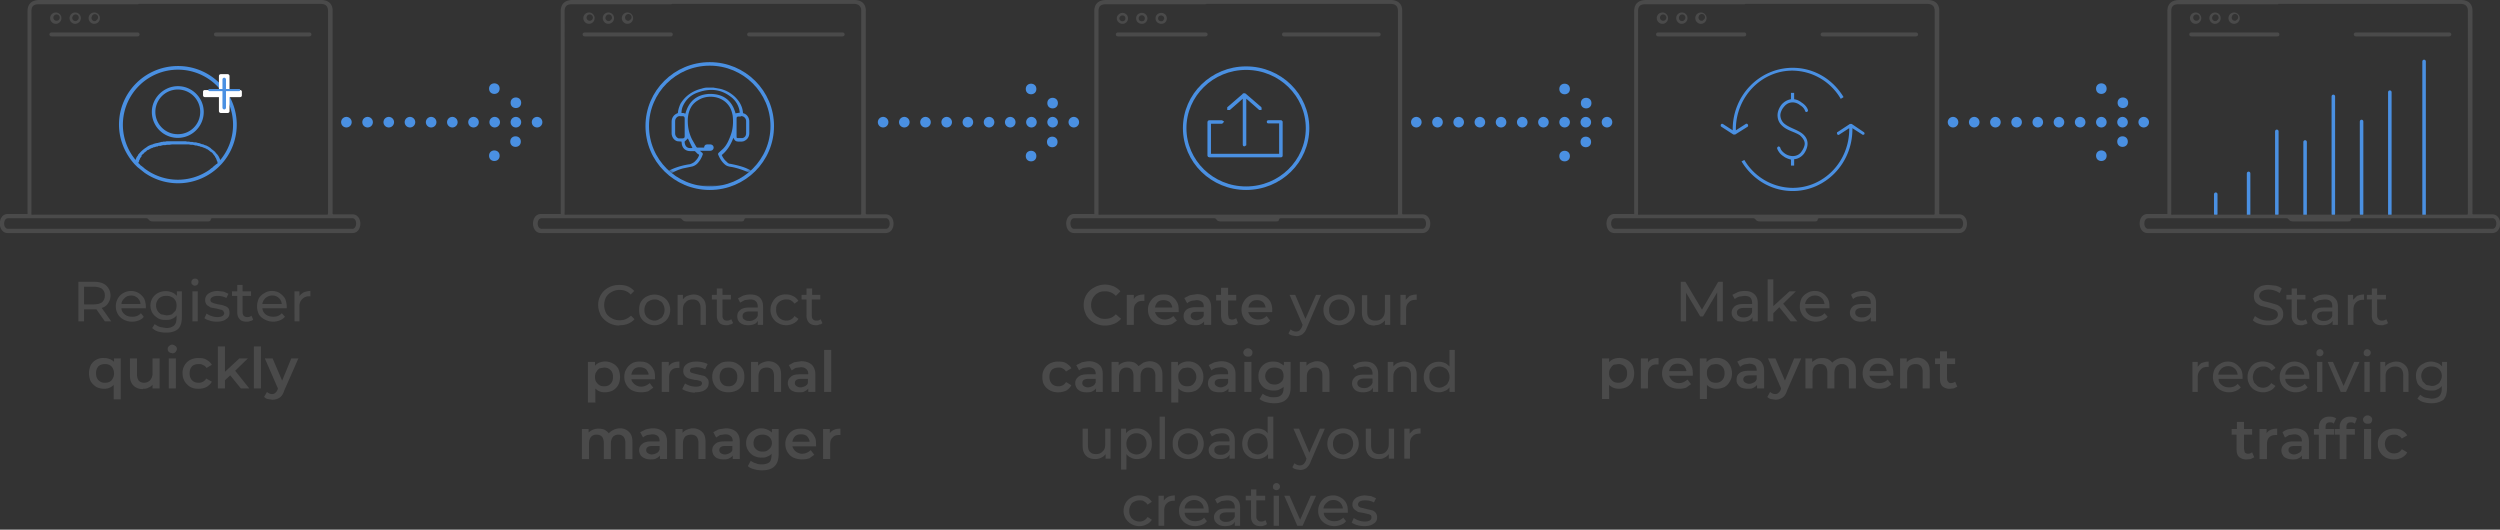 <svg xmlns="http://www.w3.org/2000/svg" xmlns:xlink="http://www.w3.org/1999/xlink" viewBox="0 0 708 150">
  <rect x="0" y="0" width="708" height="150" fill="#333333" stroke="none"/>
  <defs>
    <ellipse id="a" cx="17.2" cy="17.1" rx="17.2" ry="17.1"/>
  </defs>
  <g fill="none" fill-rule="evenodd">
    <path fill="#4A4A4A" fill-rule="nonzero" d="M23.8 91v-3.4h3.5l2.4 3.4h1.8l-2.7-3.8c.8-.2 1.4-.7 1.8-1.3.4-.6.7-1.3.7-2.2 0-1.2-.5-2.2-1.3-2.9-.8-.7-2-1-3.4-1h-4.4V91h1.6Zm2.7-4.8h-2.7v-5h2.7c1 0 1.8.2 2.4.6.5.5.8 1 .8 1.9 0 .8-.3 1.4-.8 1.9-.6.4-1.3.6-2.4.6Zm10.9 4.9a5 5 0 0 0 2-.4c.5-.2 1-.5 1.3-1l-.8-1c-.6.7-1.4 1-2.4 1-.9 0-1.6-.2-2.1-.6-.6-.5-1-1-1-1.8h6.9v-.5c0-.8-.2-1.6-.5-2.3-.4-.6-.9-1.1-1.5-1.5-.7-.4-1.4-.6-2.2-.6-.8 0-1.5.2-2.2.6a4 4 0 0 0-1.5 1.5c-.4.7-.6 1.4-.6 2.3 0 .8.2 1.5.6 2.2a4 4 0 0 0 1.6 1.5 5 5 0 0 0 2.4.6Zm2.4-5h-5.4c0-.7.4-1.2.9-1.7.4-.4 1-.7 1.8-.7a2.6 2.6 0 0 1 2.7 2.5Zm7.3 8.1c1.5 0 2.6-.4 3.3-1 .8-.8 1.1-1.9 1.1-3.4v-7.3h-1.4v1.3c-.4-.4-.8-.8-1.4-1a4.7 4.7 0 0 0-4 .2c-.6.3-1.1.8-1.5 1.4a4 4 0 0 0-.6 2.1c0 .8.2 1.5.6 2.2.4.6.9 1 1.5 1.4.7.4 1.4.5 2.2.5.7 0 1.2 0 1.8-.3.5-.2 1-.5 1.3-1v.7c0 1-.2 1.7-.7 2.2-.5.4-1.2.7-2.2.7l-1.8-.3c-.6-.2-1-.5-1.5-.8l-.7 1.1c.4.4 1 .8 1.7 1 .8.2 1.5.3 2.3.3Zm0-4.9-1.5-.3c-.4-.3-.8-.6-1-1-.3-.5-.4-1-.4-1.5 0-.8.3-1.4.8-2a3 3 0 0 1 2.1-.7 3 3 0 0 1 2.1.7c.6.6.8 1.2.8 2 0 .6-.1 1-.3 1.5l-1 1c-.5.2-1 .3-1.6.3Zm8.1-8.4a1 1 0 0 0 1-1 1 1 0 0 0-.2-.7 1 1 0 0 0-.8-.3 1 1 0 0 0-1 1c0 .3 0 .5.3.7.2.2.4.3.7.3ZM56 91v-8.5h-1.5V91H56Zm5.4.1c1 0 2-.2 2.6-.7.7-.4 1-1 1-1.8 0-.6-.1-1-.4-1.4-.3-.3-.7-.5-1.1-.6-.4-.2-1-.3-1.7-.4l-1.2-.3-.7-.3a.8.8 0 0 1-.3-.7c0-.3.2-.6.6-.8.3-.2.8-.3 1.4-.3 1 0 1.8.2 2.5.6l.6-1.2-1.3-.6-1.7-.2c-1.1 0-2 .3-2.6.7-.7.5-1 1.1-1 1.9 0 .6.2 1 .5 1.4l1.1.7 1.7.3 1.1.3c.3 0 .5.2.7.3l.3.6c0 .8-.7 1.2-2 1.2a5.6 5.6 0 0 1-3-1l-.6 1.3c.3.3.8.5 1.5.7.6.2 1.3.3 2 .3Zm8.5 0c.3 0 .6 0 1-.2.3 0 .6-.2.8-.4l-.5-1.1c-.3.3-.7.4-1.2.4-.4 0-.7-.1-1-.4-.2-.2-.3-.6-.3-1v-4.6h2.4v-1.3h-2.4v-1.8h-1.5v1.8h-1.5v1.3h1.5v4.6c0 .9.2 1.5.7 2 .4.5 1.1.7 2 .7Zm7.4 0a5 5 0 0 0 2-.4c.5-.2 1-.5 1.4-1l-.9-1c-.6.7-1.4 1-2.4 1-.8 0-1.5-.2-2.1-.6-.6-.5-.9-1-1-1.8h6.9v-.5c0-.8-.2-1.6-.5-2.3-.4-.6-.9-1.1-1.5-1.5-.6-.4-1.4-.6-2.2-.6-.8 0-1.5.2-2.1.6a4 4 0 0 0-1.6 1.5c-.3.7-.5 1.4-.5 2.3 0 .8.2 1.5.5 2.2a4 4 0 0 0 1.7 1.5 5 5 0 0 0 2.3.6Zm2.5-5h-5.5c.1-.7.4-1.2.9-1.7.5-.4 1.1-.7 1.8-.7a2.6 2.6 0 0 1 2.8 2.5Zm5 4.9v-4.2c0-1 .3-1.6.8-2.1s1.1-.8 2-.8h.3v-1.5c-.7 0-1.4.2-1.9.4-.5.3-1 .7-1.2 1.1v-1.4h-1.4V91h1.5Zm-50.6 22.1v-11.6h-1.9v1a3 3 0 0 0-1.2-.8c-.5-.2-1-.3-1.6-.3a4 4 0 0 0-3.8 2c-.3.7-.5 1.5-.5 2.3 0 .9.2 1.7.5 2.3.4.7 1 1.2 1.6 1.6.6.3 1.4.5 2.2.5 1.2 0 2-.4 2.7-1.1v4.1h2Zm-4.5-4.7c-.7 0-1.3-.2-1.8-.7-.5-.5-.7-1.2-.7-2s.2-1.4.7-2c.5-.4 1.1-.6 1.8-.6.8 0 1.4.2 1.9.7.4.5.7 1.1.7 2 0 .7-.3 1.4-.7 1.9-.5.5-1.1.7-1.9.7Zm10.8 1.7c.5 0 1 0 1.5-.3.5-.2 1-.5 1.2-.9v1.1h2v-8.5h-2v4.3c0 .8-.3 1.4-.7 1.9-.4.4-1 .7-1.7.7-.6 0-1.1-.2-1.5-.6-.3-.4-.5-1-.5-1.7v-4.6h-2v4.8c0 1.3.3 2.2 1 2.9.6.6 1.5 1 2.7 1Zm8.3-10c.3 0 .7-.2.9-.4.2-.3.4-.5.4-.9a1 1 0 0 0-.4-.8c-.3-.2-.6-.4-1-.4-.3 0-.6.2-.8.4-.3.2-.4.5-.4.8 0 .4.1.7.4.9.2.2.5.3.9.3Zm1 9.9v-8.5h-2v8.5h2Zm6.5.1c.8 0 1.6-.2 2.2-.5.6-.4 1.1-.8 1.5-1.5l-1.6-.9a2.4 2.4 0 0 1-2.1 1.2c-.8 0-1.4-.2-1.9-.7-.5-.5-.7-1.2-.7-2s.2-1.4.7-2c.5-.4 1.1-.6 1.9-.6.4 0 .8 0 1.2.3.4.1.7.4 1 .8l1.5-.9c-.4-.6-.8-1-1.5-1.4-.6-.4-1.3-.5-2.2-.5a5 5 0 0 0-2.4.5 4.1 4.1 0 0 0-2.2 3.8c0 .9.2 1.6.6 2.3.4.7 1 1.2 1.6 1.6a5 5 0 0 0 2.4.5Zm7.4-.1v-2.3l1.5-1.4 3 3.7h2.4l-4-5 3.6-3.5h-2.4l-4.1 3.8v-7.2h-2V110h2Zm10.2 0V98.1h-2V110h2Zm3.3 3.2c.7 0 1.4-.2 2-.6.5-.3 1-1 1.3-2l4-9.1h-2l-2.6 6.3-2.7-6.3H75l3.7 8.5-.1.4c-.2.4-.4.7-.7.9-.2.2-.5.3-.8.3a2.2 2.2 0 0 1-1.5-.6l-.8 1.4c.3.3.6.5 1 .6l1.3.2ZM175.4 92.1c.9 0 1.7-.1 2.4-.4a5 5 0 0 0 1.9-1.3l-1-1c-1 .9-2 1.3-3.2 1.3-.9 0-1.6-.2-2.3-.6a4 4 0 0 1-1.6-1.5c-.3-.7-.5-1.4-.5-2.2 0-.8.2-1.5.5-2.2a4 4 0 0 1 1.6-1.5c.7-.4 1.4-.6 2.3-.6 1.2 0 2.3.4 3.1 1.3l1-1a5 5 0 0 0-1.8-1.3c-.7-.3-1.5-.4-2.4-.4-1.1 0-2.1.2-3 .7a5.5 5.5 0 0 0-3 5c0 1 .3 2 .8 3a6.2 6.2 0 0 0 5.2 2.8Zm10 0c.8 0 1.6-.2 2.2-.6a4 4 0 0 0 1.6-1.5c.4-.7.6-1.4.6-2.2 0-.9-.2-1.6-.6-2.3a4 4 0 0 0-1.6-1.5 4.7 4.7 0 0 0-4.5 0 4 4 0 0 0-1.6 1.5c-.4.7-.5 1.4-.5 2.3 0 .8.1 1.5.5 2.2a4 4 0 0 0 1.6 1.5c.7.4 1.4.6 2.3.6Zm0-1.3c-.6 0-1-.2-1.5-.4-.4-.3-.8-.6-1-1-.3-.5-.4-1-.4-1.6 0-.6.1-1.1.4-1.6.2-.5.6-.8 1-1a3 3 0 0 1 1.5-.4c.5 0 1 .1 1.4.4.5.2.8.5 1 1 .3.5.4 1 .4 1.6 0 .5-.1 1-.4 1.5-.2.5-.5.8-1 1-.4.3-.9.5-1.4.5Zm8 1.2v-4.4c0-.9.3-1.6.8-2 .4-.5 1-.8 2-.8.7 0 1.2.2 1.6.6.4.5.6 1 .6 1.9V92h1.5v-4.9c0-1.2-.3-2.1-1-2.7-.5-.6-1.4-1-2.5-1-.6 0-1.2.2-1.8.4a3 3 0 0 0-1.2 1v-1.3h-1.5V92h1.5Zm12.3.1c.4 0 .7 0 1-.2.4 0 .6-.2.9-.4l-.5-1.1c-.4.3-.8.4-1.2.4-.4 0-.8-.1-1-.4-.2-.2-.3-.6-.3-1v-4.6h2.4v-1.3h-2.4v-1.8H203v1.8h-1.4v1.3h1.4v4.6c0 .9.3 1.5.7 2 .5.5 1.2.7 2 .7Zm6.2 0c.6 0 1.2-.1 1.7-.3.5-.2.8-.5 1-1V92h1.5v-5.1c0-1.2-.3-2-.9-2.6-.6-.6-1.5-.9-2.7-.9-.7 0-1.3.1-2 .3l-1.5.8.6 1.2 1.3-.7 1.4-.2c.8 0 1.3.1 1.7.5.4.3.6.9.6 1.5v.3h-2.4c-1.2 0-2 .2-2.6.7-.6.5-.8 1-.8 1.8 0 .7.2 1.3.8 1.8.6.5 1.3.7 2.3.7Zm.3-1.2c-.6 0-1-.1-1.4-.4-.4-.2-.5-.5-.5-1 0-.8.6-1.3 2-1.3h2.3v1.2c-.2.5-.5.9-1 1.1-.4.3-.9.4-1.4.4Zm10.5 1.2c.7 0 1.4-.2 2-.5.6-.3 1.1-.7 1.4-1.3l-1.1-.8a2.6 2.6 0 0 1-2.3 1.3 3 3 0 0 1-1.5-.4c-.5-.3-.8-.6-1-1-.3-.5-.4-1-.4-1.6 0-.6 0-1.1.3-1.6s.6-.8 1-1a3 3 0 0 1 1.6-.4c.4 0 .9 0 1.3.3.4.2.7.5 1 .9l1.1-.8c-.3-.5-.8-1-1.4-1.3a4.8 4.8 0 0 0-4.4 0 4 4 0 0 0-1.5 1.6c-.4.7-.6 1.4-.6 2.3 0 .8.2 1.5.6 2.2.4.6.9 1.2 1.6 1.5.6.4 1.4.6 2.3.6Zm8.3 0c.4 0 .7 0 1-.2.4 0 .7-.2.9-.4l-.5-1.1c-.3.3-.7.4-1.2.4-.4 0-.7-.1-1-.4-.2-.2-.3-.6-.3-1v-4.6h2.4v-1.3H230v-1.8h-1.6v1.8H227v1.3h1.4v4.6c0 .9.3 1.5.7 2 .5.5 1.2.7 2 .7Zm-62.4 22V110c.6.7 1.5 1.1 2.7 1.1.8 0 1.6-.2 2.2-.5a4 4 0 0 0 1.6-1.6c.3-.6.5-1.4.5-2.3 0-.8-.2-1.6-.5-2.3a4 4 0 0 0-1.6-1.5 4.5 4.5 0 0 0-3.8-.2 3 3 0 0 0-1.2.9v-1.1h-2V114h2Zm2.5-4.7c-.5 0-1-.1-1.3-.3-.4-.2-.7-.6-1-1-.2-.4-.3-.8-.3-1.4 0-.5.1-1 .4-1.4.2-.4.5-.7.9-1l1.3-.2c.7 0 1.3.2 1.8.7.5.5.7 1.1.7 2 0 .7-.2 1.4-.7 1.9-.5.5-1 .7-1.8.7Zm10.5 1.7c.7 0 1.3-.1 2-.3l1.4-1-1-1.3c-.7.6-1.5 1-2.4 1a3 3 0 0 1-1.8-.6c-.5-.4-.9-.9-1-1.5h6.7v-.6c0-.9-.1-1.7-.5-2.3a4 4 0 0 0-1.5-1.6c-.7-.4-1.4-.5-2.3-.5-.8 0-1.6.1-2.2.5a4 4 0 0 0-1.6 1.6c-.4.6-.6 1.4-.6 2.2 0 .9.2 1.6.6 2.3a4 4 0 0 0 1.7 1.6c.7.3 1.5.5 2.5.5Zm2-5h-4.8c.1-.7.4-1.2.8-1.6.5-.4 1-.5 1.6-.5.7 0 1.2.2 1.7.5.4.4.7 1 .8 1.5Zm5.9 4.9v-4.1c0-.9.2-1.6.6-2 .5-.5 1-.7 1.9-.7h.4v-1.8c-1.4 0-2.4.4-3 1.3v-1.2h-2v8.5h2Zm7.3.1c1.2 0 2.2-.2 2.9-.7.7-.5 1-1.1 1-2 0-.5-.1-1-.5-1.3-.3-.4-.6-.6-1-.7l-1.8-.4-1.5-.4c-.3-.1-.5-.3-.5-.7 0-.3.2-.5.5-.7l1.3-.2c1 0 1.8.2 2.5.6l.7-1.5a5 5 0 0 0-1.4-.5 8 8 0 0 0-1.8-.2c-1.1 0-2 .2-2.7.7-.7.5-1 1.1-1 2 0 .6.2 1 .5 1.4.3.3.7.6 1.1.7l1.7.4c.7 0 1.2.2 1.5.3.3.1.5.3.5.6 0 .7-.6 1-1.8 1a5.7 5.7 0 0 1-3-.9l-.8 1.6a7.6 7.6 0 0 0 3.6 1Zm9.5 0c.9 0 1.6-.2 2.3-.5a4 4 0 0 0 1.7-1.6c.4-.7.5-1.4.5-2.3 0-.8-.1-1.6-.5-2.2-.4-.7-1-1.2-1.7-1.6-.7-.4-1.4-.5-2.3-.5-.9 0-1.7.1-2.3.5-.7.4-1.3 1-1.7 1.6-.4.6-.6 1.4-.6 2.2 0 .9.2 1.6.6 2.3a4 4 0 0 0 1.7 1.6c.6.3 1.4.5 2.3.5Zm0-1.7c-.7 0-1.4-.2-1.8-.7-.5-.5-.7-1.2-.7-2s.2-1.4.7-2c.4-.4 1-.6 1.8-.6.7 0 1.3.2 1.8.7.5.5.7 1.1.7 2 0 .7-.2 1.4-.7 1.9-.5.5-1 .7-1.8.7Zm8.5 1.6v-4.3c0-.9.2-1.5.6-2 .4-.4 1-.6 1.8-.6.6 0 1.1.2 1.5.6.3.4.5 1 .5 1.7v4.6h2v-4.9c0-1.2-.3-2.2-1-2.8-.6-.6-1.5-1-2.6-1-.6 0-1.2.2-1.7.4s-.9.5-1.2.9v-1.1h-2v8.5h2Zm11.5.1c.6 0 1.2 0 1.6-.3.5-.2.8-.5 1-.8v1h2v-5c0-1.2-.4-2.1-1-2.7-.7-.6-1.6-1-3-1l-2 .3-1.5.8.8 1.5 1.1-.7 1.5-.2c.7 0 1.2.2 1.5.5.4.3.6.8.6 1.4v.1h-2.2c-1.3 0-2.2.2-2.7.7-.6.5-.9 1-.9 1.9 0 .4.2.9.4 1.3.3.4.6.7 1.1.9.5.2 1 .3 1.7.3Zm.4-1.4a2 2 0 0 1-1.2-.4 1 1 0 0 1-.4-.8c0-.8.6-1.2 1.7-1.2h2v1c0 .5-.4.8-.7 1-.4.2-.9.4-1.4.4Zm8.7 1.3V99.1h-2V111h2Zm-68.6 19v-4.3c0-.9.2-1.5.6-2a2 2 0 0 1 1.6-.6c.7 0 1.1.2 1.5.6.3.4.5 1 .5 1.7v4.6h2v-4.3c0-.9.2-1.5.6-2a2 2 0 0 1 1.6-.6c.6 0 1 .2 1.4.6.3.4.5 1 .5 1.7v4.6h2v-4.9c0-1.2-.3-2.2-1-2.8-.6-.6-1.4-1-2.5-1-.7 0-1.3.2-1.8.4-.6.3-1 .6-1.4 1-.3-.4-.7-.7-1.2-1-.5-.2-1-.3-1.7-.3a4 4 0 0 0-1.6.3c-.5.2-.9.5-1.2.8v-1h-1.9v8.5h2Zm17.4.1c.7 0 1.2 0 1.7-.3.4-.2.8-.5 1-.8v1h2v-5c0-1.2-.4-2.1-1-2.7-.8-.6-1.7-1-3-1-.7 0-1.4.2-2 .3l-1.6.8.8 1.5c.3-.3.7-.5 1.2-.7l1.4-.2c.7 0 1.2.2 1.6.5.3.3.5.8.5 1.4v.1h-2.2c-1.2 0-2.1.2-2.7.7-.6.5-.9 1-.9 1.9 0 .4.2.9.4 1.3.3.4.7.7 1.2.9.4.2 1 .3 1.6.3Zm.4-1.4a2 2 0 0 1-1.2-.4 1 1 0 0 1-.4-.8c0-.8.6-1.2 1.7-1.2h2.1v1c-.2.5-.4.8-.8 1-.4.2-.9.4-1.4.4Zm8.8 1.3v-4.3c0-.9.2-1.5.6-2 .4-.4 1-.6 1.8-.6.6 0 1.1.2 1.5.6.3.4.5 1 .5 1.7v4.6h2v-4.9c0-1.2-.3-2.2-1-2.8-.6-.6-1.5-1-2.6-1-.6 0-1.2.2-1.7.4s-.9.5-1.2.9v-1.1h-2v8.5h2Zm11.5.1c.6 0 1.2 0 1.6-.3.5-.2.8-.5 1-.8v1h2v-5c0-1.2-.4-2.1-1-2.7-.7-.6-1.6-1-3-1l-2 .3-1.5.8.8 1.5 1.1-.7 1.5-.2c.7 0 1.2.2 1.5.5.4.3.6.8.6 1.4v.1h-2.2c-1.3 0-2.2.2-2.7.7-.6.5-.9 1-.9 1.9 0 .4.2.9.4 1.3.3.4.6.7 1.1.9.5.2 1 .3 1.7.3Zm.4-1.4a2 2 0 0 1-1.2-.4 1 1 0 0 1-.4-.8c0-.8.6-1.2 1.7-1.2h2v1c0 .5-.4.8-.7 1-.4.2-.9.4-1.4.4Zm10.6 4.5c3 0 4.6-1.5 4.6-4.5v-7.2h-1.9v1a4.5 4.5 0 0 0-3-1.2c-.8 0-1.5.2-2.1.6a3.9 3.9 0 0 0-2.2 3.6c0 .8.2 1.5.6 2.1a4 4 0 0 0 1.6 1.5c.6.3 1.3.5 2.2.5.5 0 1 0 1.6-.3.5-.2.9-.4 1.2-.8v.4c0 .9-.2 1.6-.6 2-.5.4-1.2.6-2.1.6-.6 0-1.2 0-1.7-.3-.6-.1-1-.4-1.5-.7l-.8 1.5c.4.4 1 .7 1.8.9.7.2 1.5.3 2.3.3Zm0-5.3c-.7 0-1.3-.2-1.8-.7-.5-.4-.7-1-.7-1.7s.2-1.3.7-1.8c.5-.4 1-.6 1.9-.6.7 0 1.3.2 1.8.6.5.5.8 1 .8 1.8 0 .7-.3 1.3-.8 1.7-.5.5-1 .7-1.8.7Zm11.3 2.2c.7 0 1.4-.1 2-.3l1.4-1-1-1.3c-.7.6-1.5 1-2.4 1a3 3 0 0 1-1.8-.6c-.5-.4-.8-.9-1-1.5h6.7v-.6c0-.9-.1-1.7-.5-2.3a4 4 0 0 0-1.5-1.6c-.7-.4-1.4-.5-2.2-.5-.9 0-1.6.1-2.3.5a4 4 0 0 0-1.6 1.6c-.4.6-.6 1.4-.6 2.2 0 .9.2 1.6.6 2.3a4 4 0 0 0 1.7 1.6c.7.3 1.5.5 2.5.5Zm2-5h-4.8c.1-.7.4-1.2.8-1.6.5-.4 1-.5 1.7-.5.6 0 1.2.2 1.6.5.4.4.7 1 .8 1.5Zm5.9 4.9v-4.1c0-.9.2-1.6.7-2 .4-.5 1-.7 1.8-.7h.4v-1.8c-1.4 0-2.4.4-3 1.3v-1.2h-1.9v8.5h2Z"/>
    <g fill-rule="nonzero">
      <path fill="#4A4A4A" d="M492.4 1.2c-.8 0 0-1.2.8-1.2h52.7c2 0 3.3 1 3.3 3v56.7c0 1.1-.2 1 .9 1h4.7c3 0 3 5.3 0 5.3h-97.6c-3 0-3-5.4 0-5.4h4.9c.9 0 .7.2.7-.7V3.2c0-2.3 1.4-3.2 3.4-3.2H494c.7 0 .7 1.2 0 1.2H466c-1.3 0-2.1.4-2.1 2V60c0 1-.2.8.8.8h82.3c1 0 .9.1.9-1V3.1c0-1.4-.8-2-2.1-2h-53.5ZM514 62.7h-15.6c-1.4 0-1-.9-2-.9h-39c-1.5 0-1.5 3 0 3h97.5c1.4 0 1.4-3 0-3h-39.6c-.9 0-.1.9-1.3.9Zm-31.7-57a.9.9 0 1 0-1.2-1.1.9.9 0 0 0 1.2 1.2Zm.5.6c-.6.6-1.6.6-2.2 0a1.6 1.6 0 1 1 2.2 0Zm-6-.5a.9.9 0 1 0-1.2-1.2.9.9 0 0 0 1.3 1.2Zm.6.5c-.7.6-1.6.6-2.2 0a1.6 1.6 0 1 1 2.2 0Zm-6-.5a.9.9 0 1 0-1.2-1.2.9.9 0 0 0 1.2 1.2Zm.5.5c-.6.6-1.6.6-2.2 0a1.6 1.6 0 1 1 2.2 0Zm-2.3 4c-.8 0-.8-1.1 0-1.1H494c.7 0 .7 1.1 0 1.1h-24.6Zm46.6 0c-.8 0-.8-1.1 0-1.1h26.4c.8 0 .8 1.1 0 1.1h-26.4Z"/>
      <path fill="#4A90E2" d="M507.7 19.2c-9.4 0-17 7.8-17 17.4v.3l-2.8-1.8c-.3-.1-.5 0-.6.3 0 .2 0 .4.2.5l3.4 2.2h.5l3.5-2.2c.2-.1.2-.4.1-.6a.4.4 0 0 0-.6-.2l-2.8 1.8v-.3c0-9.1 7.2-16.6 16-16.6a16 16 0 0 1 13.7 8l.8-.5c-3-5-8.3-8.3-14.4-8.3Zm-.5 7.1v1.8c-1.2.2-2.2.9-2.8 1.7-.7 1-1 2-1 2.8 0 1.3.5 2.3 1.3 3 1.4 1.4 3.5 1.7 5 2.7.8.7 1.4 1.5 1.4 2.4 0 .5-.3 1.4-.9 2.2-.5.8-1.4 1.3-2.5 1.3a4 4 0 0 1-2.2-.7c-.7-.5-1.2-1.1-1.3-1.6-.1-.3-.4-.5-.6-.4-.2.1-.4.4-.3.6.3.8.9 1.6 1.7 2.1.6.5 1.4.8 2.2 1v1.7h.9v-1.8c1.2-.1 2.2-.8 2.8-1.6.7-1 1-2 1-2.8 0-1.4-.8-2.4-1.8-3.1-1.5-1-3.5-1.5-4.8-2.6a3.2 3.2 0 0 1-1.1-2.4c0-.5.3-1.5.9-2.2.6-.8 1.4-1.4 2.6-1.4.7 0 1.5.3 2.1.8.7.4 1.2 1 1.4 1.6 0 .2.3.4.5.3.2 0 .4-.4.3-.6-.3-.8-.9-1.5-1.7-2-.6-.5-1.4-.9-2.2-1v-1.8h-.9Zm16.7 8.8-3.5 2.3c-.2 0-.2.4-.1.6.1.2.4.3.6.1l2.8-1.8v.3c0 9.2-7.2 16.6-16 16.6a16 16 0 0 1-13.7-7.9l-.8.4c3 5 8.3 8.4 14.5 8.4 9.3 0 16.9-7.8 16.9-17.5v-.3l2.8 1.8c.2.2.5 0 .6-.1.1-.2 0-.5-.2-.6l-3.4-2.3h-.5Z"/>
    </g>
    <path fill="#4A4A4A" fill-rule="nonzero" d="M642.3 92.1a6 6 0 0 0 2.4-.4c.6-.3 1.1-.7 1.4-1.1.4-.5.5-1 .5-1.7s-.2-1.2-.5-1.6c-.4-.5-.8-.8-1.3-1l-2-.6-1.6-.4c-.4-.1-.7-.3-1-.6-.2-.2-.4-.5-.4-.9 0-.5.3-1 .7-1.3.5-.3 1.2-.5 2-.5a5.6 5.6 0 0 1 3.1 1l.6-1.3c-.5-.4-1-.6-1.7-.8l-2-.2c-.9 0-1.7.1-2.3.4-.7.3-1.1.7-1.5 1.2-.3.4-.4 1-.4 1.6 0 .7.2 1.3.5 1.7.4.4.8.7 1.4 1l2 .5 1.6.5c.3 0 .6.3.9.5.2.2.4.6.4 1 0 .5-.3.9-.7 1.2-.5.3-1.2.5-2.1.5a6 6 0 0 1-3.7-1.3l-.6 1.2c.4.4 1 .8 1.8 1 .8.3 1.6.4 2.5.4Zm9.3 0c.4 0 .7 0 1-.2.4 0 .7-.2.9-.4l-.5-1.1c-.3.3-.7.4-1.2.4-.4 0-.7-.1-1-.4-.2-.2-.3-.6-.3-1v-4.6h2.4v-1.3h-2.4v-1.8H649v1.8h-1.5v1.3h1.5v4.6c0 .9.2 1.5.7 2 .4.5 1 .7 2 .7Zm6.2 0c.7 0 1.3-.1 1.7-.3.5-.2.9-.5 1.1-1V92h1.5v-5.1c0-1.2-.3-2-1-2.6-.6-.6-1.5-.9-2.7-.9-.6 0-1.3.1-1.9.3l-1.6.8.7 1.2c.3-.3.7-.5 1.2-.7l1.5-.2c.7 0 1.3.1 1.7.5.4.3.5.9.5 1.5v.3h-2.4c-1.2 0-2 .2-2.6.7-.5.5-.8 1-.8 1.8 0 .7.3 1.3.9 1.8.5.5 1.3.7 2.2.7Zm.3-1.2c-.6 0-1-.1-1.4-.4-.3-.2-.5-.5-.5-1 0-.8.7-1.3 2-1.3h2.3v1.2c-.1.5-.5.9-.9 1.1-.4.3-1 .4-1.5.4Zm8.4 1.1v-4.2c0-1 .2-1.6.7-2.1.5-.5 1.1-.8 2-.8h.3v-1.5c-.8 0-1.4.2-2 .4l-1.1 1.1v-1.4h-1.5V92h1.6Zm7.9.1c.4 0 .7 0 1-.2.4 0 .6-.2.9-.4l-.5-1.1c-.4.3-.8.4-1.2.4-.5 0-.8-.1-1-.4-.2-.2-.4-.6-.4-1v-4.6h2.5v-1.3h-2.5v-1.8h-1.5v1.8h-1.4v1.3h1.4v4.6c0 .9.2 1.5.7 2 .5.5 1.1.7 2 .7Zm-52 18.9v-4.2c0-1 .3-1.6.8-2.1.4-.5 1-.8 2-.8h.3v-1.5c-.8 0-1.4.2-2 .4-.5.3-.8.7-1.1 1.1v-1.4h-1.5v8.5h1.5Zm8.8.1a5 5 0 0 0 2-.4c.5-.2 1-.5 1.4-1l-.9-1c-.6.7-1.4 1-2.4 1-.8 0-1.5-.2-2-.6-.7-.5-1-1-1-1.8h6.8v-.5c0-.8-.1-1.6-.5-2.3-.4-.6-.9-1.1-1.5-1.5-.6-.4-1.3-.6-2.2-.6-.8 0-1.5.2-2.1.6a4 4 0 0 0-1.6 1.5c-.3.7-.5 1.4-.5 2.3 0 .8.2 1.5.6 2.2a4 4 0 0 0 1.6 1.5 5 5 0 0 0 2.3.6Zm2.5-5h-5.5c.1-.7.4-1.2.9-1.7.5-.4 1.1-.7 1.8-.7a2.6 2.6 0 0 1 2.8 2.5Zm7.3 5c.7 0 1.4-.2 2-.5.6-.3 1-.7 1.4-1.3l-1.2-.8a2.6 2.6 0 0 1-2.3 1.3 3 3 0 0 1-1.5-.4l-1-1c-.2-.5-.4-1-.4-1.6 0-.6.2-1.1.4-1.6.3-.5.6-.8 1-1a3 3 0 0 1 1.5-.4c.5 0 1 0 1.4.3.4.2.7.5 1 .9l1.1-.8c-.3-.5-.8-1-1.4-1.3a4.8 4.8 0 0 0-4.4 0 4 4 0 0 0-1.5 1.6c-.4.7-.6 1.4-.6 2.3 0 .8.2 1.5.6 2.2.3.6.9 1.2 1.5 1.5.7.4 1.5.6 2.4.6Zm9.2 0a5 5 0 0 0 1.9-.4c.6-.2 1-.5 1.4-1l-.8-1c-.6.7-1.5 1-2.5 1-.8 0-1.5-.2-2-.6-.6-.5-1-1-1-1.8h6.8v-.5c0-.8-.1-1.6-.5-2.3-.3-.6-.8-1.1-1.5-1.5a4.3 4.3 0 0 0-4.4 0 4 4 0 0 0-1.4 1.5c-.4.7-.6 1.4-.6 2.3 0 .8.2 1.5.6 2.2a4 4 0 0 0 1.6 1.5 5 5 0 0 0 2.4.6Zm2.4-5h-5.4c0-.7.3-1.2.8-1.7.5-.4 1.1-.7 1.9-.7a2.6 2.6 0 0 1 2.7 2.5Zm4.4-5.2a1 1 0 0 0 1-1 1 1 0 0 0-.3-.7 1 1 0 0 0-.7-.3 1 1 0 0 0-1 1c0 .3 0 .5.2.7.2.2.5.3.8.3Zm.7 10.1v-8.5h-1.5v8.5h1.5Zm6.7 0 3.8-8.5h-1.5l-3 6.8-3-6.8h-1.5l3.7 8.5h1.5Zm6-10.1a1 1 0 0 0 1-1 1 1 0 0 0-.3-.7 1 1 0 0 0-.7-.3 1 1 0 0 0-1 1c0 .3 0 .5.2.7.2.2.5.3.8.3Zm.7 10.1v-8.5h-1.5v8.5h1.5Zm4.5 0v-4.4c0-.9.2-1.6.7-2 .5-.5 1.2-.8 2-.8.7 0 1.3.2 1.7.6.4.5.6 1 .6 1.9v4.7h1.5v-4.9c0-1.2-.3-2.1-1-2.7-.6-.6-1.4-1-2.5-1-.7 0-1.3.2-1.8.4a3 3 0 0 0-1.3 1v-1.3h-1.4v8.5h1.5Zm13 3.2c1.5 0 2.6-.4 3.4-1 .7-.8 1-1.9 1-3.4v-7.3h-1.4v1.3c-.3-.4-.8-.8-1.3-1-.6-.2-1.2-.4-1.8-.4-.8 0-1.6.2-2.2.6-.7.3-1.2.8-1.6 1.4a4 4 0 0 0-.5 2.1c0 .8.2 1.5.5 2.2.4.6 1 1 1.6 1.4.6.4 1.4.5 2.2.5.6 0 1.2 0 1.7-.3.5-.2 1-.5 1.3-1v.7c0 1-.2 1.7-.7 2.2-.5.4-1.2.7-2.2.7l-1.8-.3c-.6-.2-1-.5-1.4-.8l-.8 1.1c.5.4 1 .8 1.8 1 .7.2 1.5.3 2.3.3Zm0-4.9-1.5-.3-1-1c-.2-.5-.4-1-.4-1.5 0-.8.3-1.4.8-2a3 3 0 0 1 2.2-.7 3 3 0 0 1 2 .7 2.7 2.7 0 0 1 .4 3.4c-.2.5-.5.8-1 1-.4.3-.9.4-1.4.4Zm-52.2 20.8 1-.1 1-.5-.6-1.4c-.3.2-.7.4-1.1.4-.4 0-.7-.1-1-.4l-.2-1v-4h2.3v-1.6h-2.3v-2h-2v2H632v1.6h1.4v4.1c0 1 .2 1.7.7 2.2a3 3 0 0 0 2.2.7Zm5.6-.1v-4.1c0-.9.2-1.6.6-2 .5-.5 1-.7 1.9-.7h.4v-1.8c-1.4 0-2.4.4-3 1.3v-1.2h-2v8.5h2Zm7.3.1c.6 0 1.2 0 1.6-.3.5-.2.8-.5 1-.8v1h2v-5c0-1.2-.4-2.1-1-2.7-.7-.6-1.7-1-3-1l-2 .3c-.6.2-1.1.5-1.5.8l.7 1.5 1.2-.7 1.4-.2c.7 0 1.3.2 1.6.5.4.3.6.8.6 1.4v.1h-2.3c-1.2 0-2 .2-2.6.7-.6.5-.9 1-.9 1.9 0 .4.1.9.4 1.3.2.4.6.7 1.1.9.5.2 1 .3 1.7.3Zm.4-1.4a2 2 0 0 1-1.2-.4 1 1 0 0 1-.4-.8c0-.8.5-1.2 1.7-1.2h2v1c-.1.5-.4.8-.8 1-.4.2-.8.4-1.3.4Zm9 1.3v-6.9h2.3v-1.6h-2.4v-.5c0-1 .4-1.4 1.3-1.4.4 0 .8.1 1 .4l.7-1.5a3 3 0 0 0-1.9-.5 3 3 0 0 0-2.2.8 3 3 0 0 0-.8 2.2v.5h-1.4v1.6h1.4v6.9h2Zm11.8-10c.4 0 .7 0 1-.3.2-.3.3-.5.3-.9a1 1 0 0 0-.4-.8 1.3 1.3 0 0 0-1.8 0c-.2.2-.4.5-.4.8 0 .4.2.7.4.9.2.2.5.3 1 .3Zm-6 10v-6.9h2.4v-1.6h-2.4v-.5c0-1 .4-1.4 1.3-1.4.4 0 .8.1 1.1.4l.6-1.5a3 3 0 0 0-1.9-.5 3 3 0 0 0-2.2.8 3 3 0 0 0-.8 2.2v.5h-1.4v1.6h1.4v6.9h2Zm7 0v-8.5h-2v8.5h2Zm6.5.1c.9 0 1.6-.2 2.2-.5.7-.4 1.2-.8 1.5-1.5l-1.5-.9a2.4 2.4 0 0 1-2.2 1.2c-.7 0-1.3-.2-1.8-.7-.5-.5-.8-1.2-.8-2s.3-1.4.8-2c.5-.4 1-.6 1.8-.6.5 0 .9 0 1.2.3.4.1.7.4 1 .8l1.5-.9c-.3-.6-.8-1-1.4-1.4-.7-.4-1.4-.5-2.3-.5a5 5 0 0 0-2.3.5 4.1 4.1 0 0 0-2.3 3.8c0 .9.2 1.6.6 2.3.4.7 1 1.2 1.7 1.6a5 5 0 0 0 2.3.5Z"/>
    <g transform="translate(302)">
      <path fill="#4A4A4A" fill-rule="nonzero" d="M37.8 1.2c-.8 0 0-1.2.7-1.2h53.3c2 0 3.3 1 3.3 3v56.7c0 1.1-.2 1 .9 1h4.8c3 0 3 5.3 0 5.3H2.2c-3 0-3-5.4 0-5.4h5c.9 0 .7.2.7-.7V3.2C7.9.9 9.3 0 11.3 0h28c.8 0 .8 1.2 0 1.2h-28c-1.4 0-2.2.4-2.2 2V60c0 1-.2.8.8.8h83c1.2 0 1 .1 1-1V3.1c0-1.4-.8-2-2.1-2h-54Zm21.6 61.5H43.7c-1.4 0-1-.9-1.9-.9H2.2c-1.4 0-1.4 3 0 3h98.6c1.4 0 1.4-3 0-3h-40c-1 0-.1.9-1.4.9Zm-32-57c.4-.2.4-.8 0-1.1a.9.9 0 0 0-1.2 0c-.3.3-.3.9 0 1.2.4.3 1 .3 1.3 0Zm.6.6c-.6.6-1.6.6-2.3 0-.6-.6-.6-1.6 0-2.2.7-.6 1.7-.6 2.3 0 .6.6.6 1.6 0 2.2Zm-6-.5c.3-.3.3-.9 0-1.2a.9.9 0 0 0-1.3 0c-.3.3-.3.9 0 1.2.4.3 1 .3 1.3 0Zm.5.5c-.6.6-1.6.6-2.3 0-.6-.6-.6-1.6 0-2.2.7-.6 1.7-.6 2.3 0 .6.6.6 1.6 0 2.2Zm-6-.5c.3-.3.3-.9 0-1.2a.9.9 0 0 0-1.2 0c-.4.3-.4.9 0 1.2.3.3.8.3 1.2 0Zm.5.5c-.6.6-1.6.6-2.2 0-.7-.6-.7-1.6 0-2.2.6-.6 1.6-.6 2.2 0 .6.6.6 1.6 0 2.2Zm-2.4 4c-.8 0-.8-1.1 0-1.1h24.8c.8 0 .8 1.1 0 1.1H14.6Zm47 0c-.7 0-.7-1.1 0-1.1h26.8c.8 0 .8 1.1 0 1.1H61.7Z"/>
      <ellipse cx="50.9" cy="36.3" stroke="#4A90E2" rx="17.4" ry="17"/>
      <g fill="#4A90E2" fill-rule="nonzero" stroke="#4A90E2" stroke-width=".5">
        <path d="M40.2 34.5v9.6c0 .1.1.2.3.2h20.3s.2 0 .2-.2v-9.6l-.2-.2h-3.6c-.1 0-.2 0-.2.2 0 .1 0 .2.2.2h3.3v9.1H40.7v-9H44l.3-.3-.3-.2h-3.5c-.2 0-.3.1-.3.2Z"/>
        <path d="m50.2 26.7-4.4 3.8v.4h.4l4-3.5V41c0 .1 0 .2.2.2l.3-.2V27.4l4 3.5h.3c0-.1.1-.3 0-.4l-4.4-3.8c-.1-.1-.3 0-.4 0Z"/>
      </g>
    </g>
    <g>
      <g fill-rule="nonzero">
        <path fill="#4A4A4A" d="M37.4 1.2c-.8 0 0-1.2.8-1.2h52.7c2 0 3.3 1 3.3 3v56.7c0 1.1-.2 1 .9 1h4.7c3 0 3 5.3 0 5.3H2.2c-3 0-3-5.4 0-5.4h4.9c.9 0 .7.2.7-.7V3.2C7.8.9 9.2 0 11.2 0H39c.7 0 .7 1.2 0 1.2H11c-1.3 0-2.1.4-2.1 2V60c0 1-.2.8.8.8h82.3c1 0 .9.1.9-1V3.1c0-1.4-.8-2-2.1-2H37.4ZM59 62.7H43.3c-1.4 0-1-.9-2-.9h-39c-1.5 0-1.5 3 0 3h97.5c1.4 0 1.4-3 0-3H60.2c-.9 0-.1.9-1.3.9Zm-31.7-57A.9.9 0 1 0 26 4.7a.9.9 0 0 0 1.2 1.2Zm.5.6c-.6.6-1.6.6-2.2 0a1.6 1.6 0 1 1 2.2 0Zm-6-.5a.9.9 0 1 0-1.2-1.2.9.9 0 0 0 1.3 1.2Zm.6.5c-.7.6-1.6.6-2.2 0a1.6 1.6 0 1 1 2.2 0Zm-6-.5a.9.9 0 1 0-1.2-1.2.9.9 0 0 0 1.2 1.2Zm.5.5c-.6.6-1.6.6-2.2 0a1.6 1.6 0 1 1 2.2 0Zm-2.3 4c-.8 0-.8-1.1 0-1.1H39c.7 0 .7 1.1 0 1.1H14.5Zm46.6 0c-.8 0-.8-1.1 0-1.1h26.4c.8 0 .8 1.1 0 1.1H61.1Z"/>
        <g fill="#4A90E2">
          <path d="M50.4 18.7c-9.2 0-16.7 7.4-16.7 16.6 0 4.1 1.6 8.1 4.4 11.2l.8.8 2 1.6a16.6 16.6 0 0 0 21-1.6l.8-.8a16.6 16.6 0 0 0-12.3-27.8Zm11 27.7-.3.2-.3.3h-.1l-.2.2-.4.4-.2.1-.6.5a15.6 15.6 0 0 1-18.5-.5l-.2-.2-.4-.3-.1-.1-.2-.1-.3-.3-.1-.2h-.1l-.2-.2V46l.2-.3v-.3l.1-.1.1-.2.1-.3.1-.1.1-.2.2-.2V44l.2-.2.2-.2h.1l.2-.3.1-.1.2-.1.2-.2.2-.1.1-.2a6 6 0 0 1 .5-.2l.2-.1.2-.2h.2l.3-.2h.2l.3-.2h.2l.3-.1.3-.1h.3l.3-.2h.6l.3-.1.4-.1h.6l.5-.1H48l.7-.1h4.8l.5.1h.6l.4.1.3.1h.3l.4.1.3.1h.2l.4.2h.2l.3.1.2.1.3.1.2.1.3.1.2.2h.2l.2.2.2.1.2.2a5.7 5.7 0 0 1 .4.3h.1l.2.2.2.2v.1l.2.2.2.2v.2c.1 0 .2 0 .2.2l.1.2.1.1.1.2.1.3.1.1v.3l.2.2V46.2l-.1.2Zm1-1a5.7 5.7 0 0 0-.6-1.3l-.3-.4-.3-.3-.3-.4a14.9 14.9 0 0 0-1-.8l-.3-.3a11.4 11.4 0 0 0-.8-.5l-.4-.2-.4-.1-.4-.2-.5-.1a6.4 6.4 0 0 0-.8-.3h-.2a5.1 5.1 0 0 0-.7-.2h-.5l-.4-.1H54l-.5-.1H53l-.4-.1h-5.4l-.4.1h-.5l-.4.1h-.3l-.2.1a10.8 10.8 0 0 0-.8.2h-.1l-.5.1-.3.1h-.1l-.4.2-.4.1-.5.2-.4.2-.4.3a8.6 8.6 0 0 0-2 1.7l-.3.3-.2.4-.3.4a8.6 8.6 0 0 0-.3.8 15.6 15.6 0 1 1 24 0Z"/>
          <path d="M50.4 24.4c-4 0-7.4 3.3-7.4 7.3a7.3 7.3 0 0 0 14.7 0c0-4-3.3-7.3-7.3-7.3Zm0 13.6a6.3 6.3 0 0 1-6.4-6.3 6.3 6.3 0 0 1 12.7 0c0 3.5-2.8 6.3-6.3 6.3Z"/>
        </g>
      </g>
      <rect width="3" height="11" x="62" y="21" fill="#FFF" rx=".5"/>
      <path fill="#FFF" d="M68.5 26v1c0 .3-.2.5-.5.5H58a.5.5 0 0 1-.5-.5v-1c0-.3.2-.5.5-.5h10c.3 0 .5.2.5.5Z"/>
      <rect width="1" height="9" x="63" y="22" fill="#4A90E2" rx=".5"/>
      <path fill="#4A90E2" d="M68 25.5c0 .2-.1.3-.3.3h-8.4a.3.3 0 1 1 0-.6h8.4c.2 0 .3.1.3.3Z"/>
    </g>
    <path fill="#4A4A4A" fill-rule="nonzero" d="M188.4 1.2c-.8 0 0-1.2.8-1.2h52.7c2 0 3.3 1 3.3 3v56.7c0 1.1-.2 1 .9 1h4.7c3 0 3 5.3 0 5.3h-97.6c-3 0-3-5.4 0-5.4h4.9c.9 0 .7.2.7-.7V3.2c0-2.3 1.4-3.2 3.4-3.2H190c.7 0 .7 1.2 0 1.2H162c-1.3 0-2.1.4-2.1 2V60c0 1-.2.8.8.8h82.3c1 0 .9.1.9-1V3.1c0-1.4-.8-2-2.1-2h-53.5ZM210 62.7h-15.6c-1.4 0-1-.9-2-.9h-39c-1.5 0-1.5 3 0 3h97.5c1.4 0 1.4-3 0-3h-39.6c-.9 0-.1.9-1.3.9Zm-31.7-57a.9.9 0 1 0-1.2-1.1.9.9 0 0 0 1.2 1.2Zm.5.6c-.6.6-1.6.6-2.2 0a1.6 1.6 0 1 1 2.2 0Zm-6-.5a.9.9 0 1 0-1.2-1.2.9.9 0 0 0 1.3 1.2Zm.6.5c-.7.6-1.6.6-2.2 0a1.6 1.6 0 1 1 2.2 0Zm-6-.5a.9.9 0 1 0-1.2-1.2.9.9 0 0 0 1.2 1.2Zm.5.5c-.6.6-1.6.6-2.2 0a1.6 1.6 0 1 1 2.2 0Zm-2.3 4c-.8 0-.8-1.1 0-1.1H190c.7 0 .7 1.1 0 1.1h-24.6Zm46.6 0c-.8 0-.8-1.1 0-1.1h26.4c.8 0 .8 1.1 0 1.1h-26.4Z"/>
    <g transform="translate(183.8 18.6)">
      <mask id="b" fill="#fff">
        <use xlink:href="#a"/>
      </mask>
      <ellipse cx="17.2" cy="17.1" stroke="#4A90E2" rx="17.7" ry="17.6"/>
      <path fill="#4A90E2" fill-rule="nonzero" d="m30.3 33.4-.3-2.1c-.1-.8-.6-1.3-1.3-1.7-1.8-1-3.7-1.4-5.6-1.8-.4 0-.8-.2-1-.5a5 5 0 0 1-1.5-2c1.6-1.3 2.6-3 3.3-4.9.4.9.7 1.1 1.6 1.1h.8l.5-.1c1-.4 1.6-1.2 1.6-2.3v-3.3c0-1-.6-2-1.6-2.3-.2 0-.2-.2-.2-.3-.1-1.1-.5-2.1-1.1-3a9 9 0 0 0-5.6-3.7l-1.7-.3h-1.6c-.6 0-1.1.1-1.7.3-2.5.6-4.6 2-6 4.3-.3.7-.6 1.5-.7 2.4 0 .2 0 .2-.2.3-1 .4-1.6 1.3-1.6 2.4v3.2c0 1 .6 2 1.6 2.3l1.2.1.1.8c.3 1.3 1.2 1.9 2.5 1.9H13l.8.8c.2 0 .3.2.4.3-.2.6-.5 1.1-1 1.6-.4.5-1 .8-1.6 1A20 20 0 0 0 7 29.1l-.7.3c-1 .4-1.4 1.2-1.6 2.2L4.6 33v1.7c.1.3.3.3.6.3h24.5c.4 0 .6-.1.6-.6v-1ZM26 14.3c.8-.1 1.5.6 1.5 1.4v3.4c0 .7-.3 1.2-1 1.4h-1.4c-.3 0-.3-.2-.3-.5V15c0-.4.1-.6.6-.6h.6ZM9.5 11.7c.8-2 2.3-3.4 4.3-4.1 3.3-1.2 6.4-1 9.2 1.1a6.3 6.3 0 0 1 2.7 4.6l-1.2.2C23.5 9.8 21 7.9 17 8c-3.6.2-5.8 2.2-6.7 5.6l-.5-.2h-.6c0-.6.1-1.2.3-1.7Zm.6 5.8V20c0 .4-.2.6-.7.6h-1c-.6-.2-1-.8-1-1.4v-3.5c0-.8.7-1.5 1.4-1.4h.6c.5 0 .7.2.7.7v2.5Zm0 4.3c0-.3 0-.4.2-.5l.7-.7 1.3 2.7c-1.4.2-2-.3-2.2-1.5ZM5.5 34v-1.2l.2-1.4c0-.5.3-.8.8-1 1-.6 2-1 3.1-1.3l2.4-.5c.6-.1 1.2-.4 1.7-.9a7 7 0 0 0 1.5-2.5c.1-.2 0-.4-.1-.5l-.7-.6h2.9c.6 0 1-.4 1-.9s-.4-.9-1-.9h-.7c-.6 0-.9.2-1 .9h-2l-.2-.2-1.2-2.1c-1-2-1.3-4-1.2-6 .2-2.2 1-4 2.9-5.1 2.4-1.6 6.5-1.4 8.6 1.4.7.9 1 1.9 1.2 3 .2 1.8.1 3.6-.5 5.3-.5 1.4-1.1 2.9-2.2 4l-1.2 1.1c-.2.2-.3.4-.2.6.4 1 1 2 1.8 2.7.6.6 1.4.7 2.1.8 1.5.3 3 .8 4.4 1.4.8.3 1.2.9 1.3 1.8l.2 2.1H5.5Z" mask="url(#b)"/>
    </g>
    <path stroke="#4A90E2" stroke-linecap="round" d="M627.5 55v5.6M660.8 27.3v33.3M644.8 37.2v23.4M676.8 26.1v34.6M636.8 49.1v11.7M668.8 34.4v26.2M652.8 40.2v21.4M686.5 17.4v43.4"/>
    <path fill="#4A4A4A" fill-rule="nonzero" d="M643.4 1.2c-.8 0 0-1.2.8-1.2h52.7c2 0 3.3 1 3.3 3v56.7c0 1.1-.2 1 .9 1h4.7c3 0 3 5.3 0 5.3h-97.6c-3 0-3-5.4 0-5.4h4.9c.9 0 .7.2.7-.7V3.2c0-2.3 1.4-3.2 3.4-3.2H645c.7 0 .7 1.2 0 1.2H617c-1.3 0-2.1.4-2.1 2V60c0 1-.2.8.8.8h82.3c1 0 .9.1.9-1V3.1c0-1.4-.8-2-2.1-2h-53.5ZM665 62.7h-15.6c-1.4 0-1-.9-2-.9h-39c-1.5 0-1.5 3 0 3h97.5c1.4 0 1.4-3 0-3h-39.6c-.9 0-.1.9-1.3.9Zm-31.7-57a.9.9 0 1 0-1.2-1.1.9.9 0 0 0 1.2 1.2Zm.5.6c-.6.6-1.6.6-2.2 0a1.6 1.6 0 1 1 2.2 0Zm-6-.5a.9.9 0 1 0-1.2-1.2.9.9 0 0 0 1.3 1.2Zm.6.5c-.7.6-1.6.6-2.2 0a1.6 1.6 0 1 1 2.2 0Zm-6-.5a.9.9 0 1 0-1.2-1.2.9.9 0 0 0 1.2 1.2Zm.5.5c-.6.6-1.6.6-2.2 0a1.6 1.6 0 1 1 2.2 0Zm-2.3 4c-.8 0-.8-1.1 0-1.1H645c.7 0 .7 1.1 0 1.1h-24.6Zm46.6 0c-.8 0-.8-1.1 0-1.1h26.4c.8 0 .8 1.1 0 1.1h-26.4Z"/>
    <path stroke="#4A90E2" stroke-dasharray="0 6" stroke-linecap="round" stroke-width="3" d="M98.1 34.6h58.6"/>
    <g fill="#4A90E2" transform="translate(138.5 23.6)">
      <circle cx="7.6" cy="5.5" r="1.5"/>
      <circle cx="1.5" cy="1.5" r="1.5"/>
      <circle cx="7.5" cy="16.5" r="1.5"/>
      <circle cx="1.5" cy="20.5" r="1.5"/>
    </g>
    <path stroke="#4A90E2" stroke-dasharray="0 6" stroke-linecap="round" stroke-width="3" d="M250.1 34.6h56.6"/>
    <g fill="#4A90E2" transform="translate(290.5 23.7)">
      <circle cx="7.6" cy="5.5" r="1.5"/>
      <circle cx="1.5" cy="1.5" r="1.5"/>
      <circle cx="7.5" cy="16.5" r="1.5"/>
      <circle cx="1.5" cy="20.5" r="1.5"/>
    </g>
    <path stroke="#4A90E2" stroke-dasharray="0 6" stroke-linecap="round" stroke-width="3" d="M401.1 34.6h58.5"/>
    <g fill="#4A90E2" transform="translate(441.6 23.7)">
      <circle cx="7.6" cy="5.5" r="1.5"/>
      <circle cx="1.5" cy="1.5" r="1.5"/>
      <circle cx="7.5" cy="16.5" r="1.5"/>
      <circle cx="1.5" cy="20.5" r="1.5"/>
    </g>
    <path stroke="#4A90E2" stroke-dasharray="0 6" stroke-linecap="round" stroke-width="3" d="M553.1 34.6H611"/>
    <g fill="#4A90E2" transform="translate(593.6 23.6)">
      <circle cx="7.6" cy="5.5" r="1.5"/>
      <circle cx="1.5" cy="1.5" r="1.5"/>
      <circle cx="7.5" cy="16.5" r="1.5"/>
      <circle cx="1.5" cy="20.5" r="1.5"/>
    </g>
    <path fill="#4A4A4A" fill-rule="nonzero" d="M313 92.2c1 0 1.7-.2 2.5-.5s1.4-.8 2-1.4L316 89c-.8.9-1.8 1.3-3 1.3-.8 0-1.5-.1-2-.5-.7-.3-1.1-.8-1.5-1.4a4 4 0 0 1-.5-2c0-.8.2-1.4.5-2 .4-.6.8-1.1 1.4-1.4.6-.4 1.3-.5 2.1-.5a4 4 0 0 1 3 1.3l1.3-1.3c-.5-.6-1.1-1-1.9-1.4-.7-.3-1.6-.5-2.5-.5-1.1 0-2.1.3-3 .8a5.5 5.5 0 0 0-3 5c0 1.1.3 2 .8 3 .5.8 1.2 1.5 2.1 2 1 .5 2 .8 3 .8Zm8.1-.2v-4.1c0-.9.2-1.6.7-2 .4-.5 1-.7 1.8-.7h.5v-1.8c-1.5 0-2.5.4-3 1.3v-1.2h-2V92h2Zm8.8.1c.7 0 1.4-.1 2-.3l1.4-1-1-1.3c-.7.6-1.5 1-2.4 1a3 3 0 0 1-1.8-.6c-.5-.4-.8-.9-1-1.5h6.7v-.6c0-.9-.1-1.7-.5-2.3a4 4 0 0 0-1.5-1.6c-.7-.4-1.4-.5-2.2-.5-.9 0-1.6.1-2.3.5a4 4 0 0 0-1.6 1.6c-.4.6-.6 1.4-.6 2.2 0 .9.2 1.6.6 2.3a4 4 0 0 0 1.7 1.6c.7.3 1.5.5 2.5.5Zm2-5h-4.8c.1-.7.4-1.2.8-1.6.5-.4 1-.5 1.7-.5.6 0 1.1.2 1.6.5.4.4.7 1 .8 1.5Zm6.5 5c.6 0 1.2 0 1.6-.3.5-.2.8-.5 1-.8v1h2v-5c0-1.2-.4-2.1-1-2.7-.7-.6-1.7-1-3-1l-2 .3-1.6.8.8 1.5c.3-.3.7-.5 1.2-.7l1.4-.2c.7 0 1.3.2 1.6.5.4.3.5.8.5 1.4v.1h-2.2c-1.2 0-2 .2-2.7.7-.5.5-.8 1-.8 1.9 0 .4.1.9.4 1.3.2.4.6.7 1 .9.6.2 1.1.3 1.8.3Zm.4-1.4a2 2 0 0 1-1.2-.4 1 1 0 0 1-.4-.8c0-.8.5-1.2 1.7-1.2h2v1c-.1.5-.4.8-.8 1-.4.2-.8.4-1.3.4Zm10 1.4 1-.1.8-.5-.5-1.4c-.3.2-.7.4-1.1.4-.4 0-.7-.1-1-.4l-.2-1v-4h2.3v-1.6h-2.3v-2h-2v2h-1.4v1.6h1.4v4.1c0 1 .2 1.7.7 2.2a3 3 0 0 0 2.2.7Zm7.5 0c.7 0 1.4-.1 2-.3.6-.3 1-.6 1.4-1l-1-1.3c-.6.6-1.4 1-2.3 1a3 3 0 0 1-1.9-.6c-.5-.4-.8-.9-1-1.5h6.8v-.6c0-.9-.2-1.7-.5-2.3a4 4 0 0 0-1.6-1.6c-.6-.4-1.4-.5-2.2-.5-.8 0-1.6.1-2.3.5a4 4 0 0 0-1.5 1.6c-.4.6-.6 1.4-.6 2.2 0 .9.2 1.6.6 2.3a4 4 0 0 0 1.6 1.6c.7.3 1.6.5 2.5.5Zm2.1-5h-4.8c0-.7.3-1.2.8-1.6.4-.4 1-.5 1.6-.5.7 0 1.2.2 1.6.5.5.4.7 1 .8 1.5Zm8.7 8.1c.6 0 1.2-.2 1.7-.5.5-.4 1-1 1.3-1.9l4-9.3h-1.4l-3 6.8-2.9-6.8h-1.6l3.7 8.5-.2.6c-.2.5-.5.8-.7 1-.3.2-.6.3-1 .3-.5 0-1-.2-1.5-.6l-.6 1.1c.2.3.6.5 1 .6l1.2.2Zm12.2-3.1c.8 0 1.6-.2 2.2-.6a4 4 0 0 0 1.6-1.5c.4-.7.6-1.4.6-2.2 0-.9-.2-1.6-.6-2.3a4 4 0 0 0-1.6-1.5 4.7 4.7 0 0 0-4.5 0 4 4 0 0 0-1.6 1.5c-.4.7-.6 1.4-.6 2.3 0 .8.2 1.5.6 2.2a4 4 0 0 0 1.6 1.5c.7.4 1.4.6 2.3.6Zm0-1.3c-.6 0-1-.2-1.5-.4-.4-.3-.8-.6-1-1-.3-.5-.4-1-.4-1.6 0-.6.1-1.1.4-1.6.2-.5.6-.8 1-1a3 3 0 0 1 1.5-.4c.5 0 1 .1 1.4.4.5.2.8.5 1 1 .3.5.4 1 .4 1.6 0 .5-.1 1-.4 1.5-.2.5-.5.8-1 1-.4.3-.9.5-1.4.5Zm10 1.3c.7 0 1.2-.1 1.7-.4a3 3 0 0 0 1.2-1V92h1.5v-8.5h-1.5V88c0 .9-.3 1.6-.7 2-.5.6-1.2.8-2 .8-.7 0-1.3-.2-1.7-.6-.4-.4-.6-1-.6-1.9v-4.7h-1.5v4.9c0 1.2.3 2.1 1 2.8.6.6 1.5.9 2.7.9Zm8.9-.1v-4.2c0-1 .2-1.6.7-2.1.4-.5 1.1-.8 2-.8h.3v-1.5c-.8 0-1.4.2-2 .4l-1.1 1.1v-1.4h-1.5V92h1.6Zm-98.4 19.1c.8 0 1.5-.2 2.2-.5.6-.4 1-.8 1.4-1.5l-1.5-.9a2.4 2.4 0 0 1-2.1 1.2c-.8 0-1.4-.2-1.9-.7-.5-.5-.7-1.2-.7-2s.2-1.4.7-2c.5-.4 1.1-.6 1.9-.6.4 0 .8 0 1.2.3.3.1.6.4.9.8l1.5-.9c-.3-.6-.8-1-1.4-1.4-.6-.4-1.4-.5-2.2-.5a5 5 0 0 0-2.4.5 4.1 4.1 0 0 0-2.2 3.8c0 .9.1 1.6.5 2.3.4.7 1 1.2 1.7 1.6a5 5 0 0 0 2.4.5Zm8 0c.6 0 1.1 0 1.6-.3.4-.2.8-.5 1-.8v1h1.9v-5c0-1.2-.3-2.1-1-2.7-.7-.6-1.6-1-2.9-1-.7 0-1.4.2-2 .3l-1.6.8.8 1.5c.3-.3.7-.5 1.2-.7l1.4-.2c.7 0 1.2.2 1.6.5.3.3.5.8.5 1.4v.1h-2.2c-1.2 0-2.1.2-2.7.7-.6.5-.9 1-.9 1.9 0 .4.2.9.4 1.3.3.4.7.7 1.1.9.5.2 1 .3 1.7.3Zm.3-1.4a2 2 0 0 1-1.2-.4 1 1 0 0 1-.4-.8c0-.8.6-1.2 1.7-1.2h2.1v1c-.2.5-.4.8-.8 1-.4.2-.9.4-1.4.4Zm8.8 1.3v-4.3c0-.9.2-1.5.6-2a2 2 0 0 1 1.6-.6c.6 0 1 .2 1.4.6.3.4.5 1 .5 1.7v4.6h2v-4.3c0-.9.2-1.5.6-2a2 2 0 0 1 1.6-.6c.7 0 1.1.2 1.5.6.3.4.5 1 .5 1.7v4.6h2v-4.9c0-1.2-.4-2.2-1-2.8-.6-.6-1.5-1-2.6-1-.6 0-1.2.2-1.8.4l-1.4 1c-.2-.4-.6-.7-1.1-1-.5-.2-1-.3-1.7-.3a4 4 0 0 0-1.6.3c-.5.2-1 .5-1.2.8v-1h-2v8.5h2Zm16.8 3.1V110c.7.7 1.6 1.1 2.7 1.1.9 0 1.6-.2 2.3-.5a4 4 0 0 0 1.5-1.6c.4-.6.6-1.4.6-2.3 0-.8-.2-1.6-.6-2.3a4 4 0 0 0-1.5-1.5 4.5 4.5 0 0 0-3.9-.2 3 3 0 0 0-1.2.9v-1.1h-1.9V114h2Zm2.5-4.7c-.5 0-.9-.1-1.3-.3-.4-.2-.7-.6-.9-1-.2-.4-.3-.8-.3-1.4 0-.5 0-1 .3-1.4.2-.4.5-.7 1-1l1.2-.2c.8 0 1.4.2 1.8.7.5.5.8 1.1.8 2 0 .7-.3 1.4-.8 1.9-.4.5-1 .7-1.8.7Zm9 1.7c.7 0 1.3 0 1.7-.3.5-.2.8-.5 1-.8v1h2v-5c0-1.2-.4-2.1-1-2.7-.7-.6-1.7-1-3-1-.7 0-1.3.2-2 .3l-1.6.8.8 1.5c.3-.3.7-.5 1.2-.7l1.4-.2c.7 0 1.2.2 1.6.5.4.3.5.8.5 1.4v.1h-2.2c-1.2 0-2 .2-2.7.7-.5.5-.8 1-.8 1.9 0 .4.1.9.4 1.3.2.4.6.7 1 .9.6.2 1.1.3 1.8.3Zm.5-1.4a2 2 0 0 1-1.2-.4 1 1 0 0 1-.5-.8c0-.8.6-1.2 1.8-1.2h2v1c-.1.5-.4.8-.8 1-.4.2-.8.4-1.3.4Zm7.7-8.7c.4 0 .7 0 1-.3.2-.3.3-.5.3-.9a1 1 0 0 0-.4-.8 1.3 1.3 0 0 0-1.8 0c-.2.2-.4.5-.4.8 0 .4.2.7.4.9.2.2.5.3 1 .3Zm1 10v-8.5h-2v8.5h2Zm6.5 3.2c3 0 4.6-1.5 4.6-4.5v-7.2h-1.9v1l-1.3-.8c-.5-.2-1-.3-1.7-.3-.8 0-1.5.1-2.2.5a3.9 3.9 0 0 0-2 3.6c0 .8.1 1.5.5 2.1a4 4 0 0 0 1.5 1.5c.7.3 1.4.5 2.2.5.6 0 1.2 0 1.7-.3.4-.2.9-.4 1.2-.8v.4c0 .9-.2 1.6-.7 2-.4.4-1 .6-2 .6-.6 0-1.2 0-1.8-.3-.5-.1-1-.4-1.4-.7l-.9 1.5c.5.4 1.1.7 1.9.9.7.2 1.5.3 2.3.3Zm0-5.3c-.7 0-1.4-.2-1.8-.7-.5-.4-.8-1-.8-1.7s.3-1.3.8-1.8c.4-.4 1-.6 1.8-.6s1.4.2 2 .6c.4.5.6 1 .6 1.8 0 .7-.2 1.3-.7 1.7-.5.5-1.1.7-1.9.7Zm9.2 2.1v-4.3c0-.9.2-1.5.7-2 .4-.4 1-.6 1.7-.6s1.2.2 1.5.6c.4.4.5 1 .5 1.7v4.6h2v-4.9c0-1.2-.3-2.2-1-2.8-.6-.6-1.4-1-2.5-1-.7 0-1.2.2-1.7.4s-1 .5-1.3.9v-1.1h-1.9v8.5h2Zm16 .1c.6 0 1.1-.1 1.6-.3.5-.2.8-.5 1.1-1v1.2h1.5v-5.1c0-1.2-.4-2-1-2.6-.6-.6-1.5-.9-2.7-.9-.7 0-1.3.1-2 .3l-1.5.8.7 1.2c.3-.3.7-.5 1.2-.7l1.4-.2c.8 0 1.4.1 1.7.5.4.3.6.9.6 1.5v.3h-2.4c-1.2 0-2 .2-2.6.7-.5.5-.8 1-.8 1.8 0 .7.3 1.3.8 1.8.6.5 1.4.7 2.3.7Zm.2-1.2c-.6 0-1-.1-1.4-.4-.3-.2-.5-.5-.5-1 0-.8.7-1.3 2-1.3h2.3v1.2c-.2.5-.5.9-1 1.1-.3.3-.8.4-1.4.4Zm8.3 1.1v-4.4c0-.9.3-1.6.8-2 .4-.5 1.1-.8 2-.8.7 0 1.2.2 1.6.6.4.5.6 1 .6 1.9v4.7h1.6v-4.9c0-1.2-.4-2.1-1-2.7-.6-.6-1.5-1-2.6-1-.6 0-1.2.2-1.8.4a3 3 0 0 0-1.2 1v-1.3H393v8.5h1.5Zm12.9.1a4 4 0 0 0 1.7-.4c.6-.2 1-.6 1.3-1v1.3h1.5V99.1h-1.5v4.7c-.4-.4-.8-.8-1.3-1a4.5 4.5 0 0 0-3.9.2 4 4 0 0 0-1.5 1.5c-.4.7-.6 1.4-.6 2.3 0 .8.2 1.6.6 2.2.3.7.8 1.2 1.5 1.6.6.3 1.4.5 2.2.5Zm.1-1.3c-.5 0-1-.2-1.4-.4-.5-.3-.8-.6-1-1-.3-.5-.4-1-.4-1.6 0-.6 0-1.1.3-1.6s.6-.8 1-1a3 3 0 0 1 1.5-.4c.6 0 1 .1 1.5.4.4.2.8.5 1 1 .3.5.4 1 .4 1.6 0 .5-.1 1-.4 1.5-.2.5-.6.8-1 1-.4.3-1 .5-1.5.5ZM310.2 130c.6 0 1.1-.1 1.7-.4a3 3 0 0 0 1.2-1v1.3h1.4v-8.5H313v4.4c0 .9-.2 1.6-.7 2-.5.6-1.1.8-2 .8-.7 0-1.2-.2-1.6-.6-.4-.4-.6-1-.6-1.9v-4.7h-1.5v4.9c0 1.2.3 2.1 1 2.8.6.6 1.5.9 2.6.9Zm8.8 3v-4.4c.4.5.8.8 1.3 1 .5.3 1 .4 1.7.4.8 0 1.5-.2 2.2-.5.6-.4 1.1-1 1.5-1.6.4-.6.5-1.4.5-2.2 0-.9-.1-1.6-.5-2.3a4 4 0 0 0-1.5-1.5 4.5 4.5 0 0 0-4-.2c-.5.2-1 .6-1.3 1v-1.3h-1.4v11.6h1.5Zm2.8-4.3c-.5 0-1-.2-1.4-.4-.5-.3-.8-.6-1-1-.3-.5-.4-1-.4-1.6 0-.6.1-1.1.4-1.6a2.7 2.7 0 0 1 2.4-1.4c.6 0 1 .1 1.5.4.4.2.8.5 1 1 .3.5.4 1 .4 1.6 0 .5-.1 1-.4 1.5a2.7 2.7 0 0 1-2.5 1.5Zm8.1 1.2v-11.9h-1.5V130h1.5Zm6.6.1c.8 0 1.6-.2 2.2-.6a4 4 0 0 0 1.6-1.5c.4-.7.6-1.4.6-2.2 0-.9-.2-1.6-.6-2.3a4 4 0 0 0-1.6-1.5 4.7 4.7 0 0 0-4.5 0 4 4 0 0 0-1.6 1.5c-.4.7-.5 1.4-.5 2.3 0 .8.1 1.5.5 2.2a4 4 0 0 0 1.6 1.5c.7.4 1.4.6 2.3.6Zm0-1.3c-.6 0-1-.2-1.5-.4-.4-.3-.8-.6-1-1-.3-.5-.4-1-.4-1.6 0-.6.1-1.1.4-1.6.2-.5.6-.8 1-1a3 3 0 0 1 1.5-.4c.5 0 1 .1 1.4.4.5.2.8.5 1 1 .3.5.4 1 .4 1.6l-.3 1.5c-.3.5-.6.8-1 1-.5.3-1 .5-1.5.5Zm9 1.3c.6 0 1.2-.1 1.7-.3.4-.2.8-.5 1-1v1.2h1.5v-5.1c0-1.2-.3-2-1-2.6-.5-.6-1.4-.9-2.6-.9-.7 0-1.3.1-2 .3-.6.2-1 .5-1.5.8l.6 1.2 1.2-.7 1.5-.2c.8 0 1.3.1 1.7.5.4.3.6.9.6 1.5v.3h-2.4c-1.2 0-2.1.2-2.6.7-.6.5-.9 1-.9 1.8 0 .7.3 1.3.9 1.8.6.5 1.3.7 2.3.7Zm.2-1.2c-.6 0-1-.1-1.3-.4-.4-.2-.5-.5-.5-1 0-.8.6-1.3 2-1.3h2.3v1.2c-.2.5-.5.9-1 1.1-.4.3-.9.4-1.5.4Zm10.4 1.2a4 4 0 0 0 1.7-.4c.5-.2 1-.6 1.3-1v1.3h1.5v-11.9H359v4.7c-.3-.4-.7-.8-1.2-1a4.5 4.5 0 0 0-3.9.2 4 4 0 0 0-1.6 1.5c-.3.7-.5 1.4-.5 2.3 0 .8.2 1.6.5 2.2.4.7 1 1.2 1.6 1.6.6.3 1.4.5 2.2.5Zm.1-1.3c-.5 0-1-.2-1.5-.4l-1-1c-.2-.5-.4-1-.4-1.6 0-.6.2-1.1.4-1.6.3-.5.6-.8 1-1a3 3 0 0 1 1.5-.4c.5 0 1 .1 1.5.4.4.2.7.5 1 1 .2.5.3 1 .3 1.6 0 .5 0 1-.3 1.5s-.6.8-1 1c-.5.3-1 .5-1.5.5Zm12 4.4c.6 0 1.2-.2 1.7-.5.5-.4 1-1 1.3-1.9l4-9.3h-1.4l-3 6.8-2.9-6.8h-1.6l3.7 8.5-.2.6c-.2.5-.5.8-.7 1-.3.2-.6.3-1 .3-.5 0-1-.2-1.5-.6l-.6 1.1c.2.3.6.5 1 .6l1.2.2Zm12.2-3.1c.8 0 1.6-.2 2.2-.6a4 4 0 0 0 1.6-1.5c.4-.7.6-1.4.6-2.2 0-.9-.2-1.6-.6-2.3a4 4 0 0 0-1.6-1.5 4.7 4.7 0 0 0-4.5 0 4 4 0 0 0-1.6 1.5c-.4.7-.6 1.4-.6 2.3 0 .8.2 1.5.6 2.2a4 4 0 0 0 1.6 1.5c.7.4 1.4.6 2.3.6Zm0-1.3c-.6 0-1-.2-1.5-.4-.4-.3-.8-.6-1-1-.3-.5-.4-1-.4-1.6 0-.6.1-1.1.4-1.6.2-.5.6-.8 1-1a3 3 0 0 1 1.5-.4c.5 0 1 .1 1.4.4.5.2.8.5 1 1 .3.5.4 1 .4 1.6 0 .5-.1 1-.4 1.5-.2.5-.5.8-1 1-.4.3-.9.5-1.4.5Zm10 1.3c.7 0 1.2-.1 1.7-.4a3 3 0 0 0 1.2-1v1.3h1.5v-8.5h-1.5v4.4c0 .9-.3 1.6-.7 2-.5.6-1.2.8-2 .8-.7 0-1.3-.2-1.7-.6-.4-.4-.6-1-.6-1.9v-4.7h-1.5v4.9c0 1.2.3 2.1 1 2.8.6.6 1.5.9 2.7.9Zm8.9-.1v-4.2c0-1 .2-1.6.7-2.1.4-.5 1.1-.8 2-.8h.3v-1.5c-.8 0-1.4.2-2 .4l-1.1 1.1v-1.4h-1.5v8.5h1.6Zm-76.6 19.1c.8 0 1.5-.2 2-.5.7-.3 1.1-.7 1.5-1.3l-1.2-.8a2.6 2.6 0 0 1-2.3 1.3 3 3 0 0 1-1.5-.4c-.5-.3-.8-.6-1-1-.3-.5-.4-1-.4-1.6 0-.6.1-1.1.4-1.6.2-.5.5-.8 1-1a3 3 0 0 1 1.5-.4c.5 0 1 0 1.3.3.4.2.7.5 1 .9l1.2-.8c-.4-.5-.8-1-1.4-1.3-.6-.3-1.3-.5-2.1-.5-.9 0-1.6.2-2.3.6a4 4 0 0 0-1.6 1.5c-.4.7-.6 1.4-.6 2.3 0 .8.2 1.5.6 2.2.4.6 1 1.2 1.6 1.5.7.4 1.4.6 2.3.6Zm7-.1v-4.2c0-1 .2-1.6.7-2.1.5-.5 1.1-.8 2-.8h.3v-1.5c-.7 0-1.4.2-1.9.4-.5.3-1 .7-1.2 1.1v-1.4h-1.5v8.5h1.6Zm8.8.1a5 5 0 0 0 1.9-.4c.6-.2 1-.5 1.4-1l-.8-1c-.6.7-1.5 1-2.5 1-.8 0-1.5-.2-2-.6-.6-.5-1-1-1-1.8h6.8v-.5c0-.8-.1-1.6-.5-2.3-.3-.6-.8-1.1-1.5-1.5a4.3 4.3 0 0 0-4.4 0 4 4 0 0 0-1.4 1.5c-.4.7-.6 1.4-.6 2.3 0 .8.2 1.5.6 2.2a4 4 0 0 0 1.6 1.5 5 5 0 0 0 2.4.6Zm2.4-5h-5.4c0-.7.3-1.2.8-1.7.5-.4 1.1-.7 1.9-.7a2.6 2.6 0 0 1 2.7 2.5Zm6 5c.7 0 1.3-.1 1.8-.3.4-.2.8-.5 1-1v1.2h1.5v-5.1c0-1.2-.3-2-1-2.6-.5-.6-1.4-.9-2.6-.9-.7 0-1.3.1-2 .3-.6.2-1 .5-1.5.8l.6 1.2 1.2-.7 1.5-.2c.8 0 1.3.1 1.7.5.4.3.6.9.6 1.5v.3h-2.5c-1.1 0-2 .2-2.5.7-.6.5-.9 1-.9 1.8 0 .7.3 1.3.9 1.8.6.5 1.3.7 2.3.7Zm.3-1.2c-.6 0-1-.1-1.3-.4-.4-.2-.5-.5-.5-1 0-.8.6-1.3 2-1.3h2.3v1.2c-.2.5-.5.9-1 1.1-.4.3-.9.4-1.5.4Zm9.8 1.2c.3 0 .7 0 1-.2.3 0 .6-.2.8-.4l-.4-1.1c-.4.3-.8.4-1.2.4-.5 0-.8-.1-1-.4-.3-.2-.4-.6-.4-1v-4.6h2.5v-1.3h-2.5v-1.8h-1.5v1.8h-1.5v1.3h1.5v4.6c0 .9.2 1.5.7 2 .5.5 1.1.7 2 .7Zm4.5-10.2a1 1 0 0 0 1-1 1 1 0 0 0-.3-.7 1 1 0 0 0-.7-.3 1 1 0 0 0-1 1c0 .3 0 .5.2.7.2.2.5.3.8.3Zm.7 10.1v-8.5h-1.5v8.5h1.5Zm6.7 0 3.8-8.5h-1.5l-3 6.8-3-6.8h-1.5l3.7 8.5h1.5Zm9 .1a5 5 0 0 0 1.9-.4c.6-.2 1-.5 1.4-1l-.8-1c-.7.7-1.5 1-2.5 1-.8 0-1.5-.2-2-.6-.6-.5-1-1-1-1.8h6.8v-.5c0-.8-.1-1.6-.5-2.3-.3-.6-.8-1.1-1.5-1.5a4.3 4.3 0 0 0-4.4 0 4 4 0 0 0-1.4 1.5c-.4.7-.6 1.4-.6 2.3 0 .8.2 1.5.6 2.2a4 4 0 0 0 1.6 1.5 5 5 0 0 0 2.4.6Zm2.4-5h-5.5c.1-.7.4-1.2 1-1.7.4-.4 1-.7 1.8-.7a2.6 2.6 0 0 1 2.7 2.5Zm6 5c1.2 0 2-.2 2.7-.7.7-.4 1-1 1-1.8 0-.6-.2-1-.5-1.4-.3-.3-.6-.5-1-.6l-1.7-.4-1.2-.3c-.3 0-.5-.2-.7-.3a.8.8 0 0 1-.3-.7c0-.3.2-.6.5-.8.4-.2.9-.3 1.5-.3 1 0 1.8.2 2.5.6l.6-1.2-1.4-.6-1.7-.2c-1 0-2 .3-2.6.7-.6.5-1 1.1-1 1.9 0 .6.2 1 .6 1.4l1 .7 1.7.3 1.2.3c.3 0 .5.2.7.3.2.2.2.4.2.6 0 .8-.6 1.2-2 1.2a5.6 5.6 0 0 1-3-1l-.6 1.3c.4.3.9.5 1.5.7.7.2 1.3.3 2 .3ZM477.5 91v-8.1l4 6.7h.8l4-6.8V91h1.6V79.8h-1.3l-4.6 7.9-4.7-7.9H476V91h1.5Zm16 .1c.7 0 1.2-.1 1.7-.3.5-.2.9-.5 1.1-1V91h1.5v-5.1c0-1.2-.3-2-1-2.6-.6-.6-1.5-.9-2.7-.9-.6 0-1.3.1-1.9.3l-1.6.8.7 1.2c.3-.3.7-.5 1.2-.7l1.5-.2c.7 0 1.3.1 1.7.5.3.3.5.9.5 1.5v.3h-2.4c-1.2 0-2 .2-2.6.7-.5.5-.8 1-.8 1.8 0 .7.3 1.3.9 1.8.5.5 1.3.7 2.2.7Zm.3-1.2c-.6 0-1-.1-1.4-.4-.3-.2-.5-.5-.5-1 0-.8.7-1.3 2-1.3h2.3v1.2c-.2.5-.5.9-.9 1.1-.4.3-1 .4-1.5.4Zm8.4 1.1v-2.3l1.7-1.7 3.2 4h1.9l-4-5 3.6-3.5h-1.8l-4.6 4.2v-7.6h-1.6V91h1.6Zm12 .1a5 5 0 0 0 2-.4c.5-.2 1-.5 1.4-1l-.9-1c-.6.7-1.4 1-2.4 1-.8 0-1.5-.2-2-.6-.6-.5-1-1-1-1.8h6.8v-.5c0-.8-.1-1.6-.5-2.3-.4-.6-.8-1.1-1.5-1.5-.6-.4-1.3-.6-2.2-.6-.8 0-1.5.2-2.1.6a4 4 0 0 0-1.6 1.5c-.3.7-.5 1.4-.5 2.3 0 .8.2 1.5.6 2.2a4 4 0 0 0 1.6 1.5 5 5 0 0 0 2.4.6Zm2.5-5h-5.5c.1-.7.4-1.2.9-1.7.5-.4 1.1-.7 1.8-.7a2.6 2.6 0 0 1 2.8 2.5Zm10.4 5c.6 0 1.2-.1 1.6-.3.5-.2.9-.5 1.1-1V91h1.5v-5.1c0-1.2-.3-2-1-2.6-.6-.6-1.5-.9-2.6-.9-.7 0-1.4.1-2 .3-.6.2-1.1.5-1.5.8l.6 1.2c.3-.3.7-.5 1.2-.7l1.5-.2c.7 0 1.3.1 1.7.5.4.3.6.9.6 1.5v.3h-2.5c-1.2 0-2 .2-2.6.7-.5.5-.8 1-.8 1.8 0 .7.3 1.3.9 1.8.5.5 1.3.7 2.3.7Zm.2-1.2c-.6 0-1-.1-1.4-.4-.3-.2-.5-.5-.5-1 0-.8.7-1.3 2-1.3h2.4v1.2c-.2.5-.5.9-1 1.1-.4.3-1 .4-1.5.4Zm-71.6 23.2V109c.7.7 1.6 1.1 2.8 1.1.8 0 1.6-.2 2.2-.5a4 4 0 0 0 1.6-1.6c.3-.6.5-1.4.5-2.3 0-.8-.2-1.6-.5-2.3a4 4 0 0 0-1.6-1.5 4.5 4.5 0 0 0-3.8-.2 3 3 0 0 0-1.2.9v-1.1h-2V113h2Zm2.6-4.7c-.5 0-1-.1-1.3-.3-.4-.2-.7-.6-1-1-.2-.4-.3-.8-.3-1.4 0-.5.1-1 .4-1.4.2-.4.5-.7.9-1l1.3-.2c.7 0 1.3.2 1.8.7.5.5.7 1.1.7 2 0 .7-.2 1.4-.7 1.9-.5.5-1.1.7-1.8.7Zm8.4 1.6v-4.1c0-.9.2-1.6.7-2 .4-.5 1-.7 1.8-.7h.5v-1.8c-1.5 0-2.5.4-3 1.3v-1.2h-2v8.5h2Zm8.8.1c.7 0 1.4-.1 2-.3l1.4-1-1-1.3c-.7.6-1.5 1-2.4 1a3 3 0 0 1-1.8-.6c-.5-.4-.8-.9-1-1.5h6.7v-.6c0-.9-.1-1.7-.5-2.3a4 4 0 0 0-1.5-1.6c-.7-.4-1.4-.5-2.2-.5-.9 0-1.6.1-2.3.5a4 4 0 0 0-1.6 1.6c-.4.6-.6 1.4-.6 2.2 0 .9.2 1.6.6 2.3a4 4 0 0 0 1.7 1.6c.7.3 1.5.5 2.5.5Zm2-5h-4.8c.1-.7.4-1.2.8-1.6.5-.4 1-.5 1.7-.5.6 0 1.2.2 1.6.5.4.4.7 1 .8 1.5Zm5.9 8V109c.7.7 1.6 1.1 2.7 1.1.9 0 1.6-.2 2.3-.5a4 4 0 0 0 1.5-1.6c.4-.6.6-1.4.6-2.3 0-.8-.2-1.6-.6-2.3a4 4 0 0 0-1.5-1.5 4.5 4.5 0 0 0-3.9-.2 3 3 0 0 0-1.2.9v-1.1h-1.9V113h2Zm2.5-4.7c-.5 0-.9-.1-1.3-.3-.4-.2-.7-.6-.9-1-.2-.4-.3-.8-.3-1.4 0-.5 0-1 .3-1.4.2-.4.5-.7 1-1l1.2-.2c.7 0 1.3.2 1.8.7.5.5.7 1.1.7 2 0 .7-.2 1.4-.7 1.9-.5.5-1 .7-1.8.7Zm9 1.7c.7 0 1.2 0 1.7-.3.4-.2.8-.5 1-.8v1h2v-5c0-1.2-.4-2.1-1-2.7-.7-.6-1.7-1-3-1-.7 0-1.3.2-2 .3l-1.6.8.8 1.5c.3-.3.7-.5 1.2-.7l1.4-.2c.7 0 1.2.2 1.6.5.3.3.5.8.5 1.4v.1h-2.2c-1.2 0-2.1.2-2.7.7-.6.5-.8 1-.8 1.9 0 .4 0 .9.4 1.3.2.4.6.7 1 .9.5.2 1.1.3 1.7.3Zm.5-1.4a2 2 0 0 1-1.2-.4 1 1 0 0 1-.5-.8c0-.8.6-1.2 1.8-1.2h2v1c-.1.5-.4.8-.8 1-.4.2-.8.4-1.3.4Zm7.4 4.5c.7 0 1.4-.2 2-.6.5-.3 1-1 1.3-2l4-9.1h-2l-2.6 6.3-2.7-6.3h-2.1l3.7 8.5-.1.4c-.2.4-.4.7-.7.9-.2.2-.5.3-.8.3a2.2 2.2 0 0 1-1.5-.6l-.8 1.4c.3.3.6.5 1 .6l1.3.2Zm10.5-3.2v-4.3c0-.9.2-1.5.6-2a2 2 0 0 1 1.7-.6c.6 0 1 .2 1.4.6.3.4.5 1 .5 1.7v4.6h2v-4.3c0-.9.2-1.5.6-2a2 2 0 0 1 1.6-.6c.6 0 1 .2 1.4.6.4.4.5 1 .5 1.7v4.6h2v-4.9c0-1.2-.3-2.2-1-2.8-.6-.6-1.4-1-2.5-1-.7 0-1.3.2-1.8.4-.6.3-1 .6-1.4 1-.3-.4-.7-.7-1.2-1-.5-.2-1-.3-1.7-.3a4 4 0 0 0-1.6.3l-1.2.8v-1h-1.9v8.5h2Zm18.9.1c.7 0 1.4-.1 2-.3.6-.3 1-.6 1.4-1l-1-1.3c-.6.6-1.4 1-2.4 1a3 3 0 0 1-1.8-.6c-.5-.4-.8-.9-1-1.5h6.8v-.6c0-.9-.2-1.7-.5-2.3a4 4 0 0 0-1.6-1.6c-.6-.4-1.4-.5-2.2-.5-.9 0-1.6.1-2.3.5a4 4 0 0 0-1.6 1.6c-.3.6-.5 1.4-.5 2.2 0 .9.2 1.6.6 2.3a4 4 0 0 0 1.6 1.6c.7.3 1.6.5 2.5.5Zm2.1-5h-4.8c0-.7.3-1.2.8-1.6.4-.4 1-.5 1.6-.5.6 0 1.2.2 1.6.5.5.4.7 1 .8 1.5Zm5.8 4.9v-4.3c0-.9.2-1.5.7-2 .4-.4 1-.6 1.7-.6s1.2.2 1.5.6c.4.4.5 1 .5 1.7v4.6h2v-4.9c0-1.2-.3-2.2-1-2.8-.6-.6-1.4-1-2.5-1-.6 0-1.2.2-1.7.4s-1 .5-1.3.9v-1.1h-1.9v8.5h2Zm12.2.1 1-.1 1-.5-.6-1.4c-.3.2-.7.4-1.2.4-.3 0-.6-.1-.8-.4-.2-.2-.3-.5-.3-1v-4h2.3v-1.6h-2.3v-2h-2v2H548v1.6h1.4v4.1c0 1 .2 1.7.7 2.2a3 3 0 0 0 2.2.7Z"/>
  </g>
</svg>
